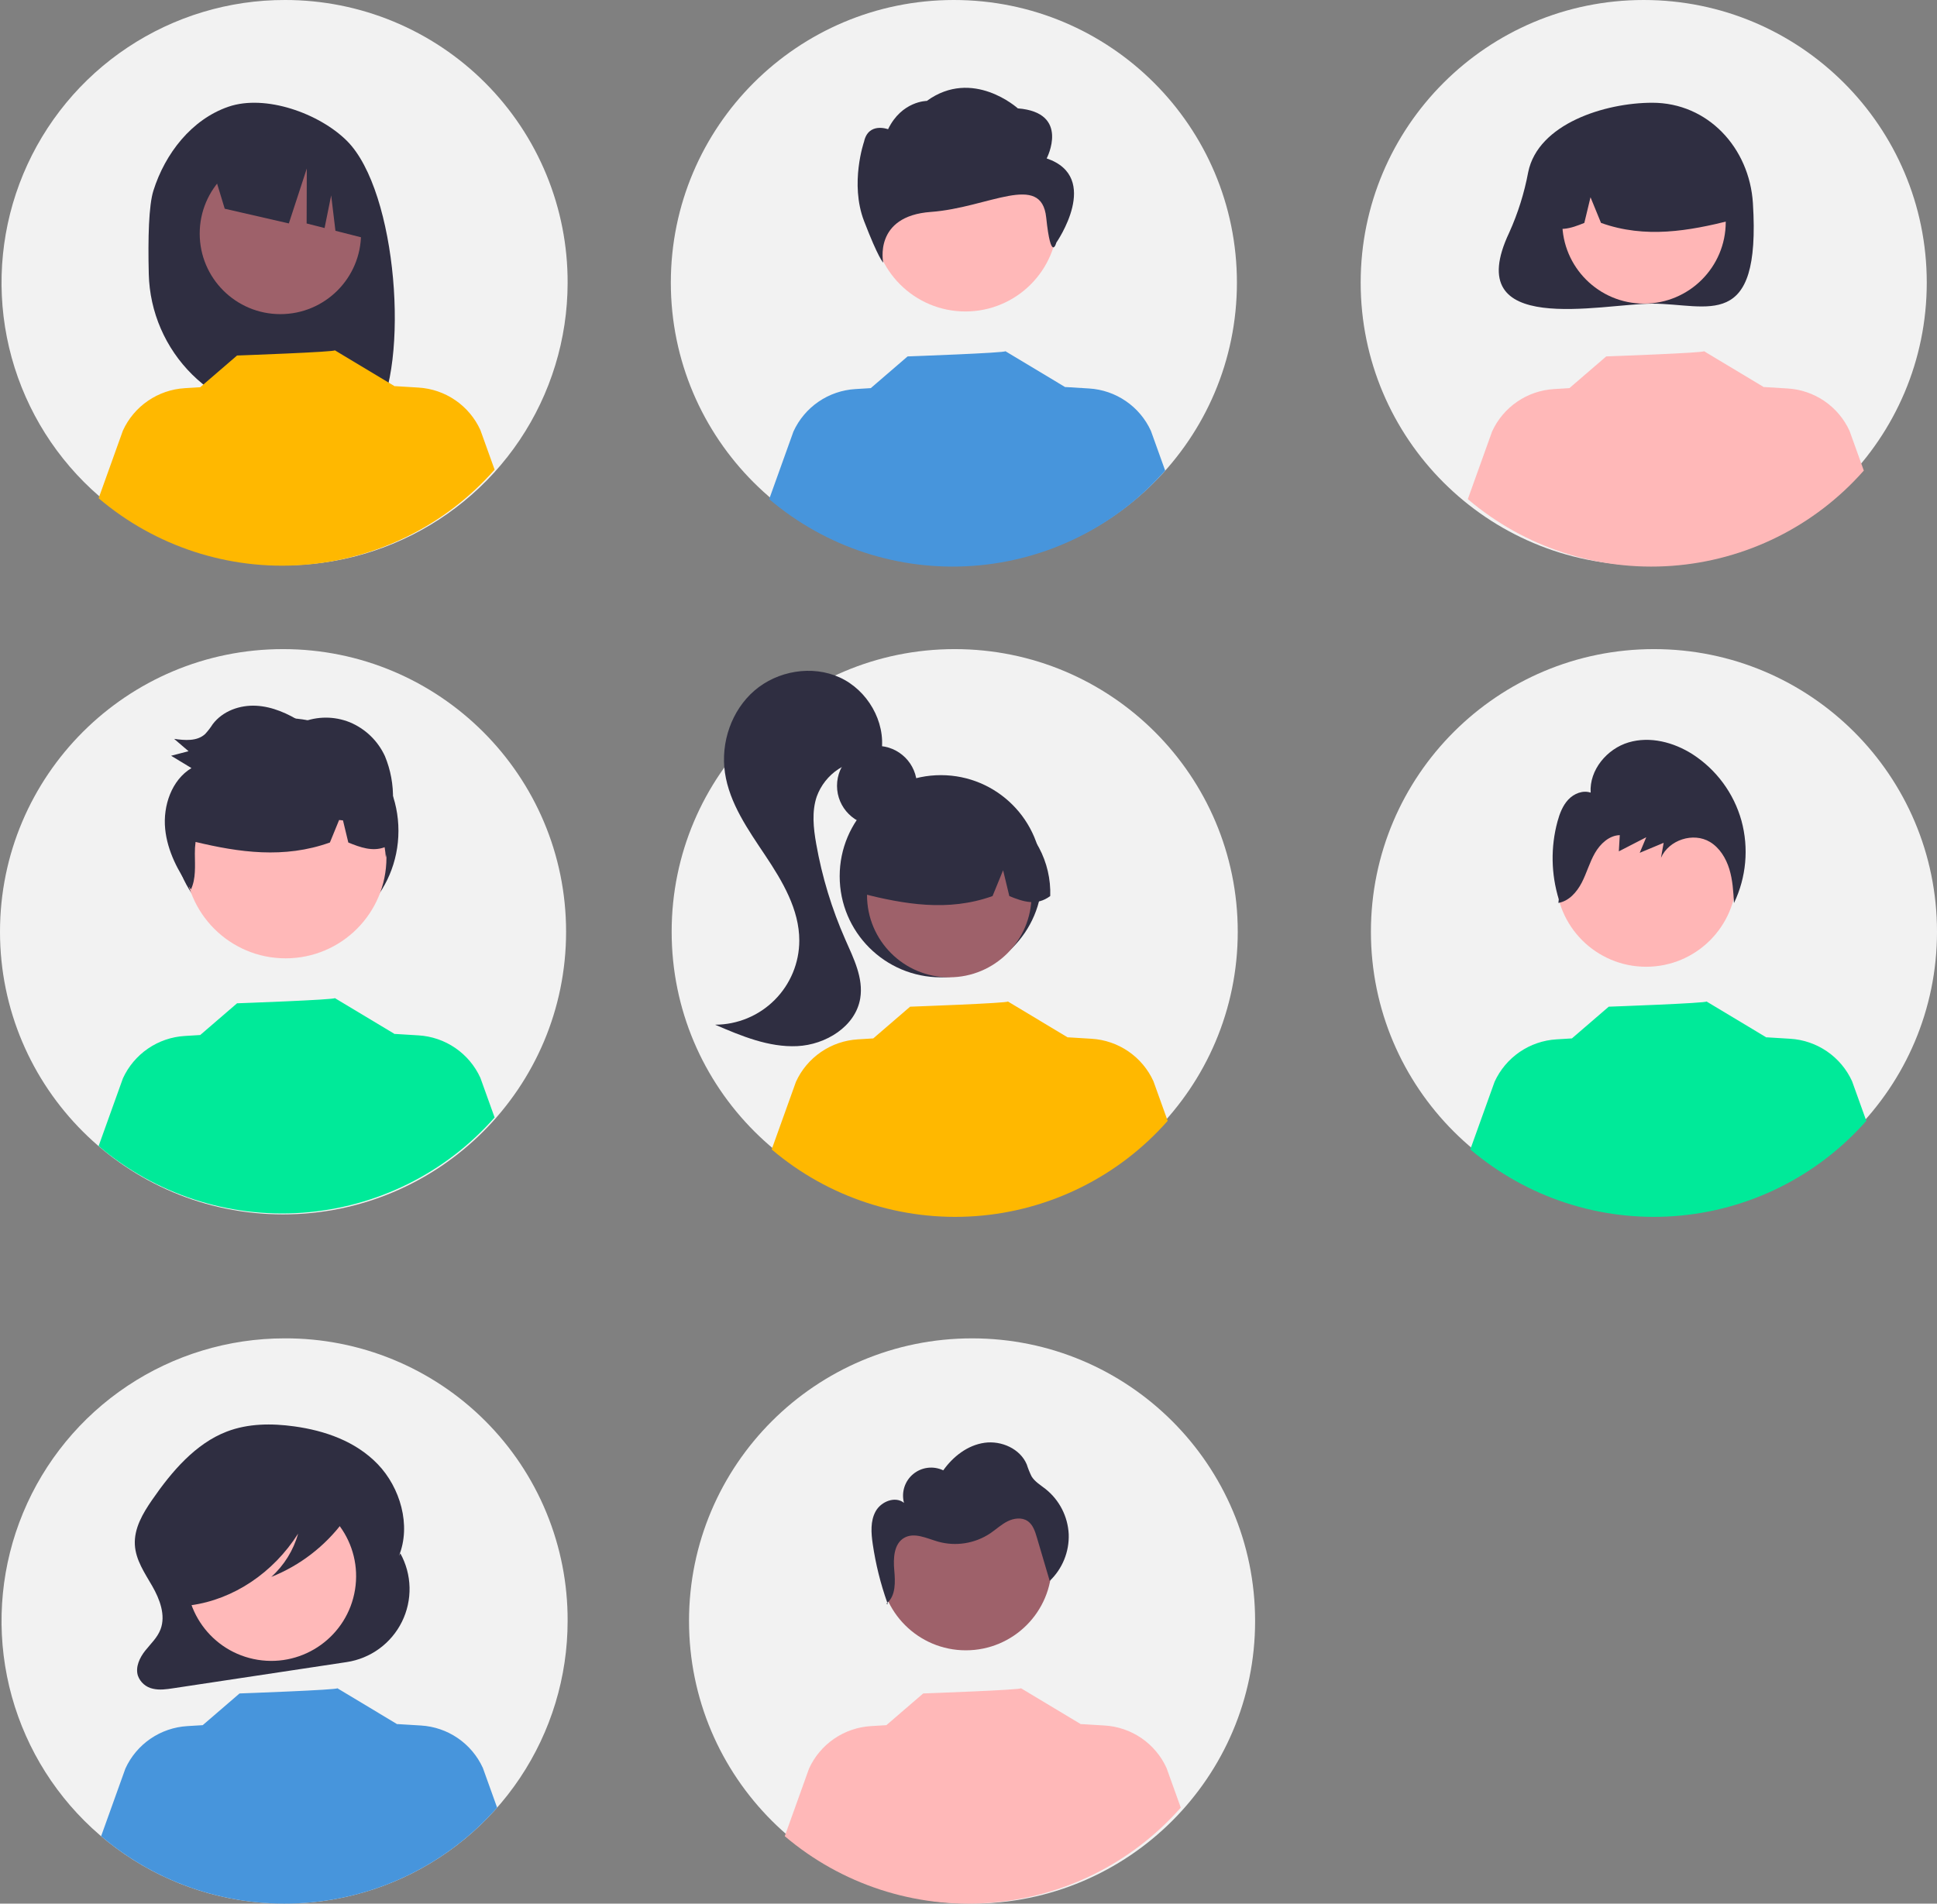 <svg xmlns="http://www.w3.org/2000/svg" width="412" height="405" viewBox="0 0 412 405" fill="none"><rect x="0" y="0" width="412" height="405" fill="#808080" stroke="none"/><g clip-path="url(#clip0_672_3263)"><path d="M60.204 258.362C93.453 258.362 120.407 231.44 120.407 198.23C120.407 165.021 93.453 138.099 60.204 138.099C26.954 138.099 0 165.021 0 198.23C0 231.44 26.954 258.362 60.204 258.362Z" fill="#F2F2F2"></path><path d="M60.742 200.737C74.001 200.737 84.749 190.002 84.749 176.759C84.749 163.516 74.001 152.781 60.742 152.781C47.483 152.781 36.734 163.516 36.734 176.759C36.734 190.002 47.483 200.737 60.742 200.737Z" fill="#2F2E41"></path><path d="M120.733 60.238C120.712 72.13 117.161 83.75 110.528 93.627C103.895 103.504 94.479 111.194 83.47 115.726C72.461 120.257 60.354 121.427 48.68 119.086C37.006 116.745 26.289 110.999 17.884 102.575C9.479 94.15 3.765 83.426 1.462 71.757C-0.84 60.089 0.374 48.001 4.95 37.022C9.526 26.042 17.259 16.665 27.171 10.075C37.083 3.485 48.729 -0.021 60.637 9.45481e-05C68.548 -0.006 76.383 1.549 83.692 4.576C91 7.604 97.637 12.044 103.221 17.642C108.806 23.239 113.228 29.884 116.233 37.194C119.239 44.504 120.768 52.336 120.733 60.238Z" fill="#F2F2F2"></path><path d="M203.065 258.362C236.314 258.362 263.269 231.44 263.269 198.23C263.269 165.021 236.314 138.099 203.065 138.099C169.815 138.099 142.861 165.021 142.861 198.23C142.861 231.44 169.815 258.362 203.065 258.362Z" fill="#F2F2F2"></path><path d="M202.889 120.262C236.139 120.262 263.093 93.341 263.093 60.131C263.093 26.922 236.139 0 202.889 0C169.64 0 142.686 26.922 142.686 60.131C142.686 93.341 169.64 120.262 202.889 120.262Z" fill="#F2F2F2"></path><path d="M349.62 120.262C382.869 120.262 409.823 93.341 409.823 60.131C409.823 26.922 382.869 0 349.62 0C316.37 0 289.416 26.922 289.416 60.131C289.416 93.341 316.37 120.262 349.62 120.262Z" fill="#F2F2F2"></path><path d="M351.797 258.362C385.047 258.362 412.001 231.44 412.001 198.23C412.001 165.021 385.047 138.099 351.797 138.099C318.548 138.099 291.594 165.021 291.594 198.23C291.594 231.44 318.548 258.362 351.797 258.362Z" fill="#F2F2F2"></path><path d="M120.733 344.869C120.733 356.761 117.203 368.387 110.587 378.276C103.972 388.164 94.57 395.871 83.569 400.422C72.568 404.974 60.463 406.164 48.785 403.844C37.106 401.524 26.379 395.797 17.959 387.388C9.54 378.978 3.806 368.264 1.483 356.599C-0.84 344.935 0.352 332.845 4.909 321.857C9.466 310.87 17.182 301.479 27.082 294.871C36.983 288.264 48.623 284.737 60.53 284.737C68.446 284.702 76.29 286.234 83.61 289.243C90.93 292.252 97.581 296.68 103.179 302.271C108.776 307.862 113.209 314.504 116.222 321.816C119.236 329.127 120.769 336.962 120.733 344.869Z" fill="#F2F2F2"></path><path d="M206.758 405C240.008 405 266.962 378.078 266.962 344.869C266.962 311.659 240.008 284.738 206.758 284.738C173.509 284.738 146.555 311.659 146.555 344.869C146.555 378.078 173.509 405 206.758 405Z" fill="#F2F2F2"></path><path d="M32.626 40.571C35.116 32.647 40.777 25.379 48.606 22.7C56.435 20.021 67.899 24.102 73.785 29.961C84.552 40.678 87.18 77.496 79.782 89.131C78.311 89.053 73.234 88.996 71.745 88.94L69.638 81.927V88.871C67.266 88.797 64.875 88.747 62.465 88.719C54.387 88.619 46.662 85.394 40.914 79.723C35.166 74.052 31.844 66.376 31.645 58.309C31.452 50.592 31.645 43.693 32.626 40.571Z" fill="#2F2E41"></path><path d="M59.636 66.833C69.112 66.833 76.794 59.16 76.794 49.696C76.794 40.231 69.112 32.559 59.636 32.559C50.16 32.559 42.478 40.231 42.478 49.696C42.478 59.16 50.16 66.833 59.636 66.833Z" fill="#9E616A"></path><path d="M44.83 34.645L64.585 24.765C68.624 26.583 72.103 29.447 74.66 33.06C77.217 36.673 78.76 40.904 79.129 45.313L79.621 51.204L71.348 49.101L70.442 41.568L69.037 48.513L65.22 47.543L65.256 35.848L61.436 47.535L47.8 44.406L44.83 34.645Z" fill="#2F2E41"></path><path d="M186.533 175.667C191.227 175.667 195.033 171.866 195.033 167.178C195.033 162.489 191.227 158.688 186.533 158.688C181.839 158.688 178.033 162.489 178.033 167.178C178.033 171.866 181.839 175.667 186.533 175.667Z" fill="#2F2E41"></path><path d="M200.132 207.928C212.024 207.928 221.665 198.299 221.665 186.421C221.665 174.543 212.024 164.914 200.132 164.914C188.24 164.914 178.6 174.543 178.6 186.421C178.6 198.299 188.24 207.928 200.132 207.928Z" fill="#2F2E41"></path><path d="M201.914 207.922C211.577 207.922 219.411 200.097 219.411 190.445C219.411 180.793 211.577 172.969 201.914 172.969C192.25 172.969 184.416 180.793 184.416 190.445C184.416 200.097 192.25 207.922 201.914 207.922Z" fill="#9E616A"></path><path d="M213.796 172.631C210.73 170.764 207.218 169.754 203.628 169.706C200.037 169.659 196.499 170.576 193.385 172.362C190.271 174.147 187.694 176.736 185.924 179.857C184.154 182.977 183.256 186.516 183.324 190.102C192.24 192.338 201.607 194.049 211.115 190.637L213.36 185.148L214.684 190.641C217.58 191.823 220.483 192.823 223.386 190.629C223.504 187.053 222.681 183.509 220.998 180.35C219.316 177.192 216.832 174.53 213.796 172.631Z" fill="#2F2E41"></path><path d="M178.619 144.132C172.742 141.44 165.367 142.703 160.473 146.924C155.579 151.145 153.252 158.014 154.197 164.403C155.161 170.92 159.128 176.533 162.785 182.016C166.442 187.499 170.014 193.508 170.01 200.096C170.007 204.841 168.12 209.392 164.763 212.749C161.406 216.107 156.852 217.998 152.102 218.007C157.678 220.405 163.497 222.849 169.561 222.565C175.626 222.281 181.982 218.387 182.971 212.405C183.684 208.094 181.566 203.891 179.8 199.894C176.924 193.381 174.845 186.545 173.608 179.534C173.018 176.188 172.634 172.671 173.726 169.453C174.596 167.069 176.21 165.027 178.33 163.628C180.45 162.229 182.963 161.548 185.5 161.685L187.504 159.884C188.395 153.488 184.497 146.824 178.619 144.132Z" fill="#2F2E41"></path><path d="M325.051 36.611C324.225 41.045 322.87 45.364 321.015 49.477C310.395 71.916 340.639 64.602 351.447 64.602C363.264 64.602 374.571 70.808 372.844 43.231C372.106 31.451 363.264 21.86 351.447 21.86C341.353 21.86 327.162 26.341 325.051 36.611Z" fill="#2F2E41"></path><path d="M349.676 64.597C359.279 64.597 367.064 56.821 367.064 47.23C367.064 37.639 359.279 29.864 349.676 29.864C340.074 29.864 332.289 37.639 332.289 47.23C332.289 56.821 340.074 64.597 349.676 64.597Z" fill="#FFB6B6"></path><path d="M337.868 29.528C340.915 27.673 344.405 26.669 347.973 26.622C351.541 26.575 355.056 27.486 358.151 29.261C361.245 31.035 363.806 33.607 365.565 36.708C367.324 39.809 368.216 43.325 368.148 46.889C359.289 49.111 349.981 50.811 340.533 47.42L338.302 41.966L336.986 47.424C334.109 48.599 331.224 49.593 328.339 47.413C328.221 43.859 329.04 40.337 330.712 37.199C332.384 34.06 334.852 31.415 337.868 29.528Z" fill="#2F2E41"></path><path d="M60.751 203.887C72.596 203.887 82.198 194.297 82.198 182.466C82.198 170.636 72.596 161.045 60.751 161.045C48.907 161.045 39.305 170.636 39.305 182.466C39.305 194.297 48.907 203.887 60.751 203.887Z" fill="#FFB8B8"></path><path d="M205.434 351.106C215.521 351.106 223.699 342.939 223.699 332.864C223.699 322.789 215.521 314.622 205.434 314.622C195.347 314.622 187.17 322.789 187.17 332.864C187.17 342.939 195.347 351.106 205.434 351.106Z" fill="#9E616A"></path><path d="M205.344 66.265C216.186 66.265 224.976 57.486 224.976 46.657C224.976 35.828 216.186 27.05 205.344 27.05C194.502 27.05 185.713 35.828 185.713 46.657C185.713 57.486 194.502 66.265 205.344 66.265Z" fill="#FFB8B8"></path><path d="M222.628 33.704C222.628 33.704 227.739 23.945 216.494 23.057C216.494 23.057 206.908 14.372 197.137 21.469C197.137 21.469 191.807 21.469 188.892 27.493C188.892 27.493 184.7 25.905 183.779 30.155C183.779 30.155 180.712 39.027 183.779 47.013C186.847 54.998 187.865 55.885 187.865 55.885C187.865 55.885 185.713 45.976 197.982 45.089C210.25 44.201 221.505 36.525 222.528 46.284C223.55 56.044 224.674 51.635 224.674 51.635C224.674 51.635 234.385 37.697 222.628 33.704Z" fill="#2F2E41"></path><path d="M350.136 205.679C360.749 205.679 369.353 197.086 369.353 186.485C369.353 175.884 360.749 167.291 350.136 167.291C339.522 167.291 330.918 175.884 330.918 186.485C330.918 197.086 339.522 205.679 350.136 205.679Z" fill="#FFB6B6"></path><path d="M85.152 330.481L84.854 331.017C87.505 324.491 85.094 316.448 80.365 311.527C75.635 306.606 69.059 304.356 62.585 303.464C57.778 302.801 52.789 302.82 48.219 304.579C41.601 307.125 36.544 313.02 32.323 319.152C30.392 321.957 28.493 325.155 28.685 328.661C28.864 331.914 30.797 334.675 32.381 337.435C33.964 340.195 35.286 343.62 34.15 346.632C33.473 348.427 32.042 349.72 30.88 351.189C29.719 352.657 28.764 354.642 29.325 356.485C29.574 357.19 30.002 357.818 30.567 358.309C31.132 358.799 31.814 359.135 32.548 359.283C33.952 359.61 35.408 359.396 36.83 359.181L73.735 353.612C76.243 353.234 78.622 352.255 80.669 350.76C82.717 349.265 84.371 347.297 85.493 345.025C86.614 342.753 87.169 340.244 87.11 337.711C87.05 335.179 86.379 332.698 85.152 330.481Z" fill="#2F2E41"></path><path d="M75.512 338.22C77.108 328.395 70.428 319.138 60.591 317.544C50.755 315.95 41.486 322.622 39.89 332.447C38.294 342.271 44.974 351.528 54.811 353.123C64.647 354.717 73.915 348.045 75.512 338.22Z" fill="#FFB9B9"></path><path d="M105.737 384.571C95.306 396.424 80.628 403.706 64.869 404.843C49.111 405.981 33.536 400.883 21.508 390.651L26.672 376.259C27.838 373.703 29.68 371.513 31.999 369.922C34.317 368.332 37.026 367.402 39.833 367.232L43.118 367.031L50.952 360.283C50.952 360.283 72.058 359.53 71.745 359.17L84.529 366.851L84.519 366.798L89.545 367.105C92.352 367.274 95.061 368.204 97.38 369.794C99.699 371.385 101.54 373.576 102.706 376.132L105.737 384.571Z" fill="#4795DC"></path><path d="M251.151 384.571C240.721 396.424 226.042 403.706 210.283 404.843C194.525 405.981 178.95 400.883 166.922 390.651L172.086 376.259C173.253 373.703 175.094 371.513 177.413 369.922C179.731 368.332 182.44 367.402 185.247 367.232L188.532 367.031L196.366 360.283C196.366 360.283 217.472 359.53 217.159 359.17L229.944 366.851L229.933 366.798L234.959 367.105C237.767 367.274 240.475 368.204 242.794 369.794C245.113 371.385 246.954 373.576 248.12 376.132L251.151 384.571Z" fill="#FFB8B8"></path><path d="M74.816 318.607C74.35 316.146 71.837 315.02 69.684 314.475C63.438 312.883 56.941 312.527 50.559 313.426C45.906 314.088 41.143 315.55 37.767 319.177C35.045 322.231 33.503 326.155 33.417 330.243C33.28 332.688 33.827 335.122 34.996 337.273C36.211 339.327 38.282 340.817 40.42 340.764L40.636 341.516C49.695 340.256 58.111 334.626 63.41 326.28C62.416 329.828 60.436 333.022 57.701 335.493C63.817 333.049 69.133 328.956 73.058 323.672C74.13 322.251 75.17 320.479 74.816 318.607Z" fill="#2F2E41"></path><path d="M105.205 237.742C94.775 249.595 80.097 256.877 64.338 258.014C48.579 259.152 33.005 254.054 20.977 243.821L26.14 229.43C27.307 226.874 29.149 224.683 31.468 223.093C33.786 221.503 36.494 220.573 39.302 220.403L42.587 220.202L50.42 213.454C50.42 213.454 71.527 212.701 71.213 212.341L83.998 220.021L83.988 219.968L89.013 220.276C91.821 220.445 94.53 221.374 96.849 222.965C99.167 224.555 101.009 226.746 102.175 229.303L105.205 237.742Z" fill="#00EA99"></path><path d="M248.364 238.463C237.934 250.316 223.255 257.598 207.496 258.735C191.737 259.873 176.163 254.775 164.135 244.543L169.299 230.151C170.465 227.595 172.307 225.404 174.626 223.814C176.944 222.224 179.653 221.294 182.46 221.124L185.745 220.923L193.578 214.175C193.578 214.175 214.685 213.422 214.372 213.062L227.156 220.742L227.146 220.689L232.172 220.997C234.979 221.166 237.688 222.096 240.007 223.686C242.326 225.276 244.167 227.467 245.333 230.024L248.364 238.463Z" fill="#FFB800"></path><path d="M396.963 238.463C386.533 250.316 371.854 257.598 356.096 258.735C340.337 259.873 324.763 254.775 312.734 244.543L317.898 230.151C319.065 227.595 320.907 225.404 323.225 223.814C325.544 222.224 328.252 221.294 331.06 221.124L334.345 220.923L342.178 214.175C342.178 214.175 363.284 213.422 362.971 213.062L375.756 220.742L375.745 220.689L380.771 220.997C383.579 221.166 386.288 222.096 388.606 223.686C390.925 225.276 392.767 227.467 393.933 230.024L396.963 238.463Z" fill="#00EA99"></path><path d="M105.205 99.923C94.775 111.777 80.097 119.058 64.338 120.196C48.579 121.333 33.005 116.236 20.977 106.003L26.14 91.612C27.307 89.056 29.149 86.865 31.468 85.275C33.786 83.685 36.494 82.755 39.302 82.585L42.587 82.383L50.42 75.636C50.42 75.636 71.527 74.883 71.213 74.522L83.998 82.203L83.988 82.15L89.013 82.458C91.821 82.627 94.53 83.556 96.849 85.147C99.167 86.737 101.009 88.928 102.175 91.485L105.205 99.923Z" fill="#FFB800"></path><path d="M247.832 100.115C237.402 111.968 222.724 119.25 206.965 120.387C191.206 121.525 175.632 116.427 163.604 106.194L168.767 91.803C169.934 89.247 171.776 87.056 174.094 85.466C176.413 83.876 179.121 82.946 181.929 82.776L185.214 82.575L193.047 75.827C193.047 75.827 214.154 75.074 213.84 74.714L226.625 82.394L226.615 82.341L231.64 82.649C234.448 82.818 237.157 83.748 239.476 85.338C241.794 86.928 243.636 89.119 244.802 91.676L247.832 100.115Z" fill="#4795DC"></path><path d="M396.432 100.115C386.002 111.968 371.323 119.25 355.564 120.387C339.806 121.525 324.231 116.427 312.203 106.194L317.367 91.803C318.534 89.247 320.375 87.056 322.694 85.466C325.013 83.876 327.721 82.946 330.529 82.776L333.814 82.575L341.647 75.827C341.647 75.827 362.753 75.074 362.44 74.714L375.225 82.394L375.214 82.341L380.24 82.649C383.048 82.818 385.756 83.748 388.075 85.338C390.394 86.928 392.235 89.119 393.402 91.676L396.432 100.115Z" fill="#FFB8B8"></path><path d="M370.403 174.581C368.779 168.775 365.089 163.761 360.027 160.48C355.992 157.903 350.957 156.587 346.387 157.95C341.816 159.313 338.031 163.793 338.331 168.634C336.681 168.073 334.805 168.819 333.597 170.094C332.39 171.369 331.74 173.084 331.275 174.79C329.808 180.218 329.905 185.948 331.555 191.323L331.465 192.095C333.695 191.726 335.386 189.815 336.438 187.779C337.49 185.743 338.095 183.484 339.235 181.498C340.375 179.511 342.268 177.739 344.526 177.677L344.327 181.125C346.27 180.126 348.213 179.126 350.156 178.126C349.694 179.23 349.232 180.334 348.77 181.438C350.467 180.73 352.163 180.022 353.86 179.313C353.671 180.375 353.481 181.437 353.291 182.499C354.974 178.673 360.178 176.992 363.719 179.131C365.775 180.374 367.123 182.588 367.833 184.912C368.543 187.237 368.683 189.697 368.818 192.127C371.44 186.659 372.003 180.43 370.403 174.581Z" fill="#2F2E41"></path><path d="M188.838 341.298C188.802 341.198 188.769 341.097 188.733 340.997C188.663 341.059 188.596 341.123 188.52 341.181L188.838 341.298Z" fill="#2F2E41"></path><path d="M227.313 326.374C227.219 324.523 226.733 322.713 225.888 321.063C225.043 319.413 223.857 317.961 222.409 316.802C221.345 315.961 220.114 315.251 219.409 314.092C219.007 313.272 218.666 312.424 218.39 311.554C216.988 308.22 212.992 306.449 209.407 306.954C205.823 307.458 202.721 309.866 200.631 312.819C199.602 312.326 198.453 312.139 197.32 312.278C196.187 312.417 195.117 312.878 194.239 313.606C193.36 314.333 192.708 315.297 192.361 316.383C192.013 317.47 191.985 318.632 192.278 319.734C190.422 318.241 187.42 319.435 186.261 321.516C185.102 323.596 185.286 326.142 185.631 328.498C186.255 332.755 187.294 336.942 188.735 340.997C190.542 339.407 190.431 336.512 190.21 334.065C189.98 331.523 190.118 328.419 192.344 327.164C194.494 325.952 197.104 327.283 199.475 327.971C201.35 328.502 203.318 328.62 205.242 328.317C207.167 328.015 209.003 327.299 210.625 326.22C211.86 325.385 212.959 324.339 214.291 323.669C215.622 322.998 217.317 322.765 218.556 323.593C219.689 324.349 220.149 325.759 220.534 327.064C221.447 330.156 222.36 333.249 223.273 336.341C224.613 335.059 225.666 333.508 226.362 331.79C227.059 330.072 227.383 328.226 227.313 326.374Z" fill="#2F2E41"></path><path d="M83.378 174.954C83.529 173.355 83.598 171.749 83.585 170.143C83.672 166.966 83.09 163.806 81.874 160.869C80.38 157.617 77.715 155.046 74.409 153.666C71.133 152.346 67.471 152.349 64.197 153.675C61.241 151.809 57.957 150.331 54.498 150.148C51.039 149.964 47.382 151.246 45.25 154.067C44.774 154.812 44.233 155.514 43.634 156.164C41.921 157.749 39.317 157.52 37.039 157.196C38.061 158.07 39.083 158.945 40.105 159.819C38.868 160.142 37.632 160.465 36.395 160.787C37.838 161.661 39.281 162.535 40.724 163.41C36.535 165.921 34.631 171.402 35.134 176.38C35.609 181.094 37.888 185.404 40.611 189.234C41.697 186.944 41.463 184.204 41.446 181.625C41.435 180.789 41.487 179.953 41.598 179.124C50.802 181.327 60.419 182.742 70.172 179.242L72.129 174.457C72.404 174.486 72.679 174.512 72.953 174.541L74.087 179.246C76.658 180.296 79.234 181.213 81.811 180.249C81.936 180.976 82.012 181.717 82.07 182.43C82.291 181.578 82.483 180.719 82.656 179.856C82.997 179.674 83.323 179.466 83.632 179.234C83.694 177.802 83.609 176.368 83.378 174.954Z" fill="#2F2E41"></path></g><defs><clipPath id="clip0_672_3263"><rect width="412" height="405" fill="white"></rect></clipPath></defs></svg>